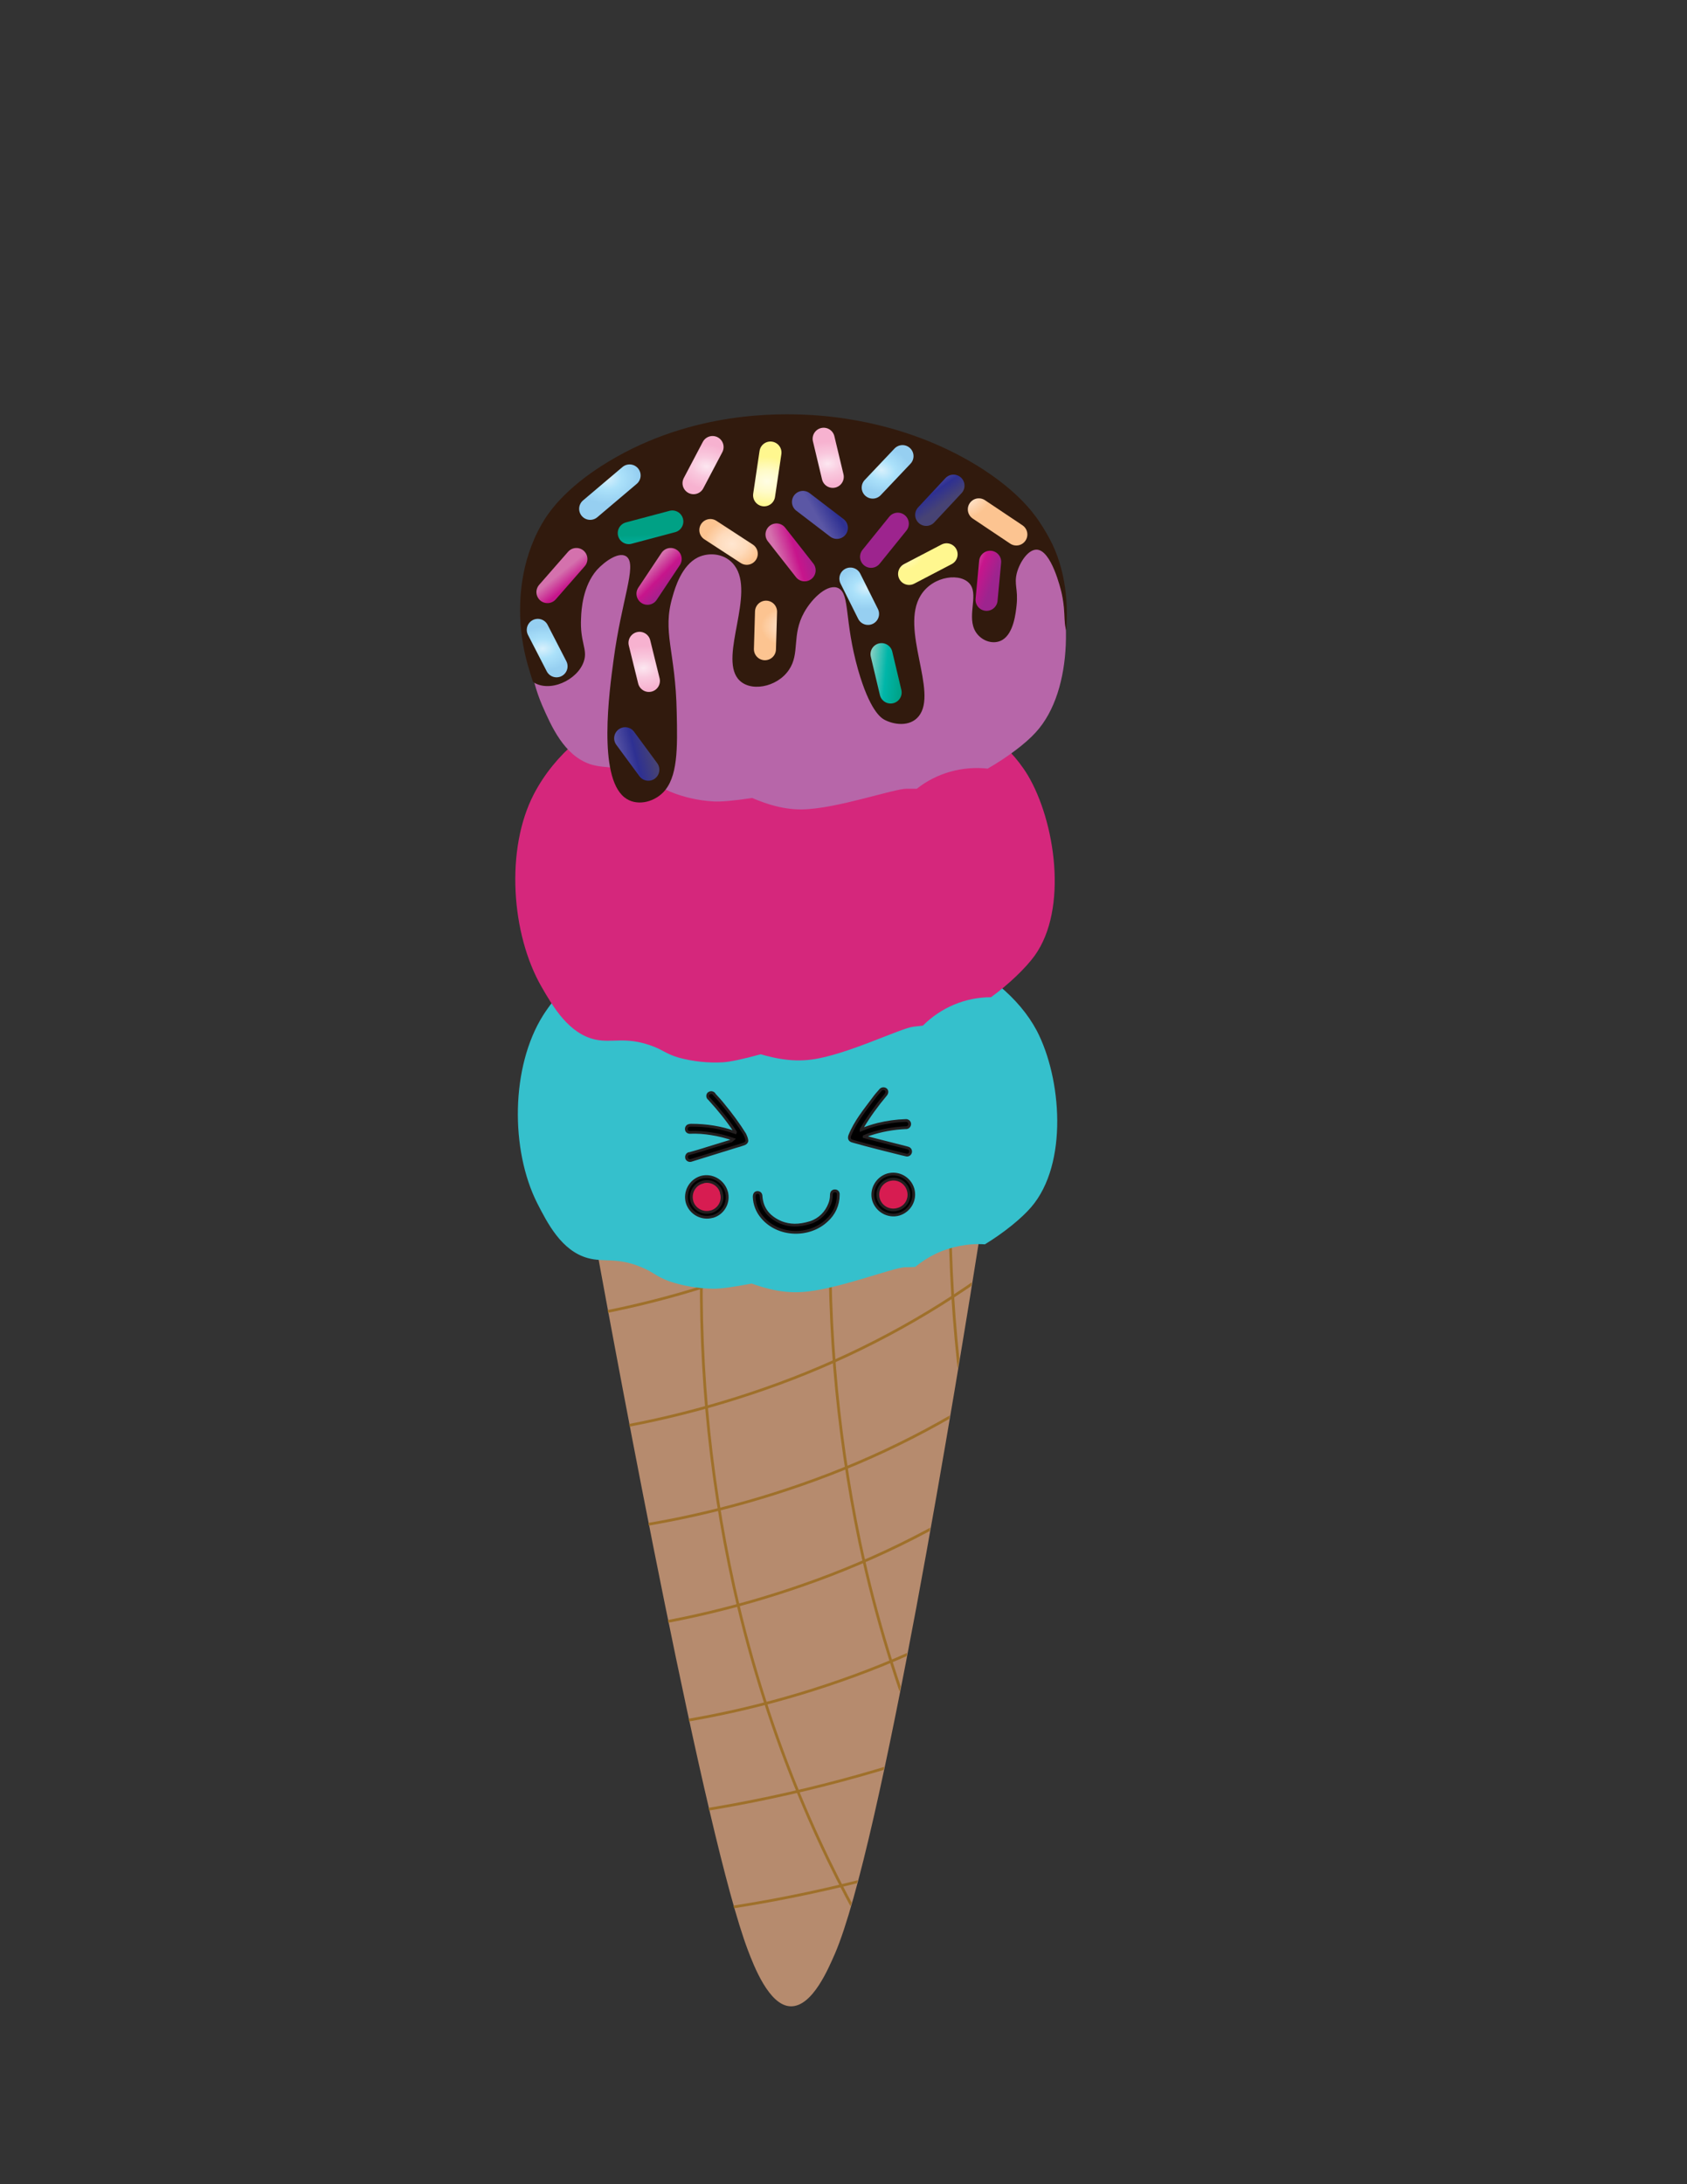 <?xml version="1.0" encoding="UTF-8"?> <!-- Generator: Adobe Illustrator 25.1.0, SVG Export Plug-In . SVG Version: 6.00 Build 0) --> <svg xmlns="http://www.w3.org/2000/svg" xmlns:xlink="http://www.w3.org/1999/xlink" version="1.1" id="Layer_1" x="0px" y="0px" viewBox="0 0 612 792" style="enable-background:new 0 0 612 792;" xml:space="preserve"><rect x="0" y="0" width="612" height="792" fill="#333333" stroke="none"/> <style type="text/css"> .st0{fill:#B68B6E;} .st1{clip-path:url(#SVGID_2_);} .st2{fill:none;stroke:#9F702A;stroke-miterlimit:10;} .st3{fill:#35C0CC;} .st4{fill:#D5277C;} .st5{fill:#B766A9;} .st6{fill:#D71C51;} .st7{stroke:#231F20;stroke-miterlimit:10;} .st8{clip-path:url(#SVGID_4_);} .st9{fill:#311A0D;} .st10{fill:none;stroke:url(#SVGID_5_);stroke-width:8;stroke-linecap:round;stroke-linejoin:round;} .st11{fill:none;stroke:url(#SVGID_6_);stroke-width:8;stroke-linecap:round;stroke-linejoin:round;} .st12{fill:none;stroke:url(#SVGID_7_);stroke-width:8;stroke-linecap:round;stroke-linejoin:round;} .st13{fill:none;stroke:url(#SVGID_8_);stroke-width:8;stroke-linecap:round;stroke-linejoin:round;} .st14{fill:none;stroke:url(#SVGID_9_);stroke-width:8;stroke-linecap:round;stroke-linejoin:round;} .st15{fill:none;stroke:url(#SVGID_10_);stroke-width:8;stroke-linecap:round;stroke-linejoin:round;} .st16{fill:none;stroke:url(#SVGID_11_);stroke-width:8;stroke-linecap:round;stroke-linejoin:round;} .st17{fill:none;stroke:url(#SVGID_12_);stroke-width:8;stroke-linecap:round;stroke-linejoin:round;} .st18{fill:none;stroke:url(#SVGID_13_);stroke-width:8;stroke-linecap:round;stroke-linejoin:round;} .st19{fill:none;stroke:url(#SVGID_14_);stroke-width:8;stroke-linecap:round;stroke-linejoin:round;} .st20{fill:none;stroke:url(#SVGID_15_);stroke-width:8;stroke-linecap:round;stroke-linejoin:round;} .st21{fill:none;stroke:url(#SVGID_16_);stroke-width:8;stroke-linecap:round;stroke-linejoin:round;} .st22{fill:none;stroke:url(#SVGID_17_);stroke-width:8;stroke-linecap:round;stroke-linejoin:round;} .st23{fill:none;stroke:url(#SVGID_18_);stroke-width:8;stroke-linecap:round;stroke-linejoin:round;} .st24{fill:none;stroke:url(#SVGID_19_);stroke-width:8;stroke-linecap:round;stroke-linejoin:round;} .st25{fill:none;stroke:url(#SVGID_20_);stroke-width:8;stroke-linecap:round;stroke-linejoin:round;} .st26{fill:none;stroke:url(#SVGID_21_);stroke-width:8;stroke-linecap:round;stroke-linejoin:round;} .st27{fill:none;stroke:url(#SVGID_22_);stroke-width:8;stroke-linecap:round;stroke-linejoin:round;} .st28{fill:none;stroke:url(#SVGID_23_);stroke-width:8;stroke-linecap:round;stroke-linejoin:round;} .st29{fill:none;stroke:url(#SVGID_24_);stroke-width:8;stroke-linecap:round;stroke-linejoin:round;} .st30{fill:none;stroke:url(#SVGID_25_);stroke-width:8;stroke-linecap:round;stroke-linejoin:round;} .st31{fill:none;stroke:url(#SVGID_26_);stroke-width:8;stroke-linecap:round;stroke-linejoin:round;} </style> <path class="st0" d="M215.3,446.6c9.6,52.6,40.6,219.8,56,260.5c2.1,5.5,7.7,20.3,15.6,20.4s13.7-13.9,16-19.1 c16.7-38.8,44.1-206.8,53.3-264.9"></path> <g> <defs> <path id="SVGID_1_" d="M215.2,446.6c9.6,52.6,40.6,219.8,56,260.5c2.1,5.5,7.7,20.3,15.5,20.4s13.7-13.9,16-19.1 c16.7-38.8,44.1-206.8,53.3-264.9"></path> </defs> <clipPath id="SVGID_2_"> <use xlink:href="#SVGID_1_" style="overflow:visible;"></use> </clipPath> <g class="st1"> <path class="st2" d="M343.8,423.2c-24,16.9-50.3,30.3-78,39.9c-25.5,8.9-52,14.8-78.8,17.5"></path> <path class="st2" d="M368.6,498.5c-24,16.9-50.3,30.3-78,39.9c-25.5,8.9-52,14.8-78.8,17.5"></path> <path class="st2" d="M382.7,569.6c-24,16.9-50.3,30.3-78,39.9c-25.5,8.9-52,14.8-78.9,17.5"></path> <path class="st2" d="M434.1,631.6c-22.2,13.6-56.3,31.4-102.4,45.1c-33.9,10-68.7,16.5-103.9,19.3"></path> <path class="st2" d="M403.3,673.8c-16-28.7-36-72.4-48.1-131c-8.7-43.1-12.1-87.2-10-131.1"></path> <path class="st2" d="M359.7,686.5c-15.9-27.9-35.7-70.5-47.8-127.3c-8.7-41.9-12.2-84.7-10.3-127.4"></path> <path class="st2" d="M316.9,705.1c-16.7-28.4-37.7-71.7-50.6-129.5c-9.4-42.5-13.2-86-11.5-129.4"></path> <path class="st2" d="M268.8,718.4c-15.6-28.5-35-72-46.6-130.2c-8.4-42.9-11.6-86.8-9.4-130.5"></path> <path class="st2" d="M355.1,463.8c-24,16.9-50.3,30.3-78,39.9c-25.5,8.9-52,14.8-78.8,17.5"></path> <path class="st2" d="M369.2,534.9c-24,16.9-50.3,30.3-78,39.9c-25.5,8.9-52,14.8-78.8,17.5"></path> <path class="st2" d="M420.5,596.9c-22.2,13.6-56.3,31.4-102.4,45.1c-33.9,10-68.7,16.5-103.9,19.3"></path> </g> </g> <path class="st3" d="M374.1,437.7C314,456.8,269,467.5,258.6,467.3c-5.4-0.1-10.7-1-15.8-2.7c-4.9-1.8-5.5-3.2-10.1-5.1 c-8.8-3.7-13.5-1.7-19.4-3.3c-9.6-2.6-14.7-12.7-18.4-19.9c-9.8-19.4-9.6-49.5,2.1-68.1c34.4-54.2,153.5-42.6,179.1,5.5 C385.1,390.9,387.6,422,374.1,437.7c-3.4,4-9.9,9.3-16.8,13.5c-6.1-0.4-12.3,0.8-17.8,3.4c-2.7,1.3-5.2,2.9-7.5,4.8 c-2,0.1-3.5,0.1-3.6,0.1c-4.5,0.1-25.1,8.3-37.6,9c-15.6,1-28.1-8.9-42.3-11.5c-0.7-0.1-3.8-0.7-8.1-1.7c0,0-4.3-1-8-2 c-2.9-0.8-12.4-4.4-25.2-9.9"></path> <path class="st4" d="M375.3,346.6c-58.6,23.8-102.6,38-113.1,38.6c-5.4,0.3-10.8-0.3-16-1.7c-5-1.5-5.7-2.9-10.4-4.5 c-9.1-3.1-13.6-0.8-19.6-2c-9.8-2-15.6-12-19.7-19.1c-11.1-19.2-13.2-50.1-2.8-70c30.4-58.1,150.1-54.6,179.1-6.9 C382.8,297.7,387.6,329.6,375.3,346.6c-3.2,4.4-9.3,10.3-15.8,15c-9.3,0-18.1,3.7-24.7,10.3c-2,0.2-3.5,0.4-3.5,0.4 c-4.5,0.5-24.4,10.3-36.9,11.9c-15.5,2.1-28.7-7.1-43-8.8c-0.7-0.1-3.9-0.4-8.2-1.1c0,0-4.3-0.7-8.1-1.5c-2.9-0.6-12.7-3.6-25.8-8.4 "></path> <path class="st5" d="M375.7,265.6c-61,16.8-106.4,25.7-116.9,25c-5.4-0.3-10.7-1.5-15.6-3.5c-4.8-2.1-5.4-3.5-9.8-5.7 c-8.6-4.2-13.4-2.4-19.3-4.3c-9.5-3.2-14.1-13.8-17.4-21.3c-8.8-20.4-7.2-51.4,5.4-69.9c37-54.1,155.4-36.5,178.6,14.2 C389,218,389.9,250.2,375.7,265.6c-3.6,4-10.4,9.1-17.4,13.1c-9.2-1-18.5,1.6-25.7,7.3c-2,0-3.5,0-3.6,0c-4.5-0.1-25.5,7.3-38,7.5 c-15.6,0.2-27.7-10.5-41.7-13.9c-0.7-0.2-3.8-0.9-8-2.1c0,0-4.2-1.2-7.9-2.5c-2.8-1-12.2-5.1-24.7-11.3"></path> <circle class="st6" cx="256.4" cy="434.3" r="6.8"></circle> <circle class="st6" cx="324.1" cy="433.1" r="6.8"></circle> <path class="st7" d="M313.5,412.2l3.4,0.9l11.8,3c0.2,0.1,0.5,0.1,0.7,0.2c0.7,0.2,1.1,0.9,0.9,1.6s-0.9,1.1-1.6,0.9 c-0.6-0.1-1.1-0.3-1.7-0.4c-5.9-1.5-11.8-2.9-17.7-4.6c-1.1-0.3-1.4-1-1-2.1c2-5,5.4-9.1,8.6-13.4c0.7-1,1.6-2,2.4-2.9 c0.4-0.6,1.2-0.8,1.8-0.5c0.1,0,0.1,0.1,0.2,0.1c0.6,0.5,0.6,1.3,0,2c-3.2,3.8-6.1,7.8-8.6,12l-0.3,0.5c0,0.1,0,0.1,0,0.2 c1.9-0.8,4-1.5,6-2c3.3-0.8,6.7-1.3,10.1-1.4c0.7-0.1,1.4,0.4,1.5,1.1c0.1,0.7-0.4,1.4-1.1,1.5c-0.1,0-0.2,0-0.3,0 c-4.5,0.2-8.9,1-13.1,2.4c-0.7,0.2-1.3,0.5-2,0.8L313.5,412.2z"></path> <path class="st7" d="M266,413.1c-2.6-0.9-5.3-1.6-8-2c-2.5-0.4-5-0.6-7.5-0.5c-0.7,0.1-1.4-0.3-1.5-1c-0.1-0.7,0.3-1.4,1-1.5 c0.3-0.1,0.5-0.1,0.8-0.1c5.4,0,10.7,0.8,15.7,2.6l0.3,0.1c0.1-0.2-0.1-0.3-0.2-0.5c-2.7-4.1-5.8-7.9-9.1-11.5 c-0.1-0.1-0.2-0.3-0.4-0.4c-0.5-0.5-0.5-1.3,0-1.8c0,0,0,0,0.1,0c0.5-0.5,1.3-0.4,1.8,0.1c0,0,0,0,0,0.1c1.2,1.3,2.4,2.6,3.5,4 c2.8,3.4,5.4,6.9,7.7,10.6c0.3,0.7,0.6,1.3,0.7,2c0.2,0.6-0.2,1.2-1,1.5c-1.1,0.4-2.1,0.7-3.2,1l-15.8,4.9c-0.7,0.3-1.5,0-1.8-0.7 c0,0,0-0.1,0-0.1c-0.2-0.7,0.2-1.4,0.8-1.6c0.1,0,0.1,0,0.2,0c2.1-0.6,4.3-1.2,6.4-1.9c2.9-0.9,5.9-1.8,8.8-2.7L266,413.1z"></path> <path class="st7" d="M294,443.3c3.3-1.1,5.8-3.6,7-6.8c0.4-1,0.6-2.1,0.6-3.2c0-1,0.5-1.5,1.3-1.5s1.3,0.6,1.2,1.5 c0,3.6-1.5,6.9-4.2,9.3c-6.4,6-17.6,5.7-23.4-1.2c-1.8-2.1-2.8-4.7-2.9-7.4c0-1,0.4-1.6,1.2-1.6s1.3,0.5,1.3,1.5 c0.4,4.7,3.1,7.6,7.3,9.4C286.6,444.5,289.7,444.6,294,443.3z"></path> <path class="st7" d="M326.1,440.3c-3.9,1.1-8-1.2-9.2-5.1c-1.1-3.9,1.2-8,5.1-9.2c3.9-1.1,8,1.1,9.2,5.1 C332.3,435,330.1,439.1,326.1,440.3z M325.7,438.5c3-0.8,4.7-3.9,3.8-6.9c0,0,0,0,0,0c-0.9-3-4-4.7-7-3.8s-4.7,4-3.8,7 C319.6,437.7,322.7,439.4,325.7,438.5z"></path> <path class="st7" d="M263.5,432c1.2,3.9-1.1,8-4.9,9.1c0,0-0.1,0-0.1,0c-3.9,1.1-8-1.1-9.2-5c-1.1-3.9,1.1-8,5-9.2 C258.2,425.8,262.3,428.1,263.5,432C263.4,432,263.4,432,263.5,432z M261.7,432.4c-0.8-2.9-3.8-4.6-6.7-3.8c-0.1,0-0.2,0-0.2,0.1 c-2.9,0.8-4.6,3.9-3.8,6.8c0,0,0,0.1,0,0.1c0.9,3,4,4.6,6.9,3.8c0,0,0.1,0,0.1,0c2.9-0.9,4.6-3.9,3.7-6.8 C261.7,432.5,261.7,432.5,261.7,432.4L261.7,432.4z"></path> <g> <defs> <path id="SVGID_3_" d="M292.7,150.4c-9.4-0.4-41.2-1.6-72,17c-16.4,9.9-22.2,19.2-24.2,22.7c-8.1,14.1-7.9,28.5-7.8,33.2 c0.2,6.9,1.4,13.7,3.5,20.3c3,10.1,6.3,15,7.8,18.6c11.2,28-58.4,73.7-46.1,106.7c0.3,0.8,0.9,2,2.2,4.4 c6.2,11.7,22.1,36.7,56.2,53.9c42.7,21.6,96.2,22.7,138.1,6.6c18.8-7.3,59.3-21.8,61.6-46.8c2.4-26.6-42.1-32.9-46.4-69.9 c-3.3-28.1,18.8-55.6,21.2-88.7c1.2-15.8-2.7-26.1-5-31c-1.4-2.9-3-5.6-4.8-8.3c-2.8-4.1-8.2-11-20.5-19 C330.3,153.3,303,150.9,292.7,150.4z"></path> </defs> <clipPath id="SVGID_4_"> <use xlink:href="#SVGID_3_" style="overflow:visible;"></use> </clipPath> <g class="st8"> <path class="st9" d="M174.8,149.5c154.6-17.9,311.2-4.6,460.5,39.2l-3.5,74.7c-1.2,2.5-3.3,6.1-5.9,6.2c-4.4,0.1-7.3-10.3-8.7-15 c-5.3-18.4-1.3-29.1-6-33.1c-3.7-3.1-10.6-0.3-14.5,4.6c-2.5,3.1-5.1,8.6-6,42.4c-0.5,16.7,0,22.5-3.5,26.2 c-3.9,4.1-11.3,4.3-16.1-0.2c-12.5-11.5-8.7-55.2-8.4-58.3c0.5-4.9,1.4-12.6-1.9-16.5c-2.7-3.1-8.1-3.8-11.2-0.5 c-6.2,6.4,2.4,22.5-4.9,37.2c-0.3,0.6-5.2,10.2-10.8,9.4c-4.9-0.7-7.6-9-8.4-11.5c-4.3-13.1,1.1-22.8-3.6-28.3 c-2.2-2.6-5.9-3.3-8.9-1.6c-2.7,1.8-3.9,6.1-6.1,25.4c-2,17.7-2,22.8-5.2,25.5c-3.4,2.8-8.6,1.6-11.6-1.7 c-1.5-1.7-2.9-4.5-3.5-21.2c-0.5-15.8,0.5-18.6-1.5-24.1c-1.9-4.9-6.2-11.5-11.5-11.7c-9.6-0.3-16.5,20.4-17.2,22.6 c-3.7,11.4-1.6,15.9-4.3,42.5c-2.1,20.5-4,24.7-6.7,27.2c-5,4.8-14,5.2-19.2-0.3c-2.5-2.6-7.1-9.9-0.7-69.6 c2.7-24.9,5.1-39.1-1.4-46.9c-2.7-3.2-7.6-6.1-11.4-4s-5.5,8.5-7,14.9c-1.9,7.9-0.9,10.5-3.2,20.3c-2.1,8.9-3.7,10.3-4.5,10.9 c-3.1,2.1-7.7,0.2-10.1-3.4c-2.7-4-0.9-7.5-2.8-15.9c-0.3-1.2-3.7-15.6-9.1-15.6c-3,0-6,4.4-7.1,8.4c-1.1,4.3,0.5,5.8-0.1,11.7 c-0.3,2.7-1,10.1-5.1,12.6c-3.1,1.9-7.5,0.6-9.7-2.8c-3.4-5.4,0.9-12.9-1.9-17.1c-3.1-4.6-13.6-3.5-18.1,3.8 c-7.6,12.3,6.4,35-0.7,43.8c-3.2,4-9.2,3.1-12.6,1.2c-1.2-0.7-5.2-3.4-9.4-18c-5.1-18-2.9-27.4-7.1-29.6 c-3.7-1.9-9.5,3.4-12.5,8.8c-4.6,8.3-1.4,14.8-5.5,20.8c-4.3,6.4-14.4,8.3-18.5,3.2c-6.7-8.4,6.3-30.8-1.2-41 c-3.2-4.4-9.1-5-13.3-3c-5.9,2.9-8.3,11-9.2,14.2c-3.9,13.1,1.1,19.6,1.5,42.1c0.3,13,0.4,23.6-5,29c-3.7,3.7-9.9,5-14,1.7 c-9.6-7.7-5.5-38.2-3.9-49.9c2.9-21.7,8.4-33.9,4.9-37.2c-2.6-2.4-8.1,1.5-11,4.7c-5.1,5.9-5.6,14.4-5.7,17.3 c-0.5,8.9,2.5,11.4,1,15.8c-2.2,6.8-12.6,11.7-18.7,7.3c-10.4-7.5-2.7-40.6-12.7-43.9c-1.7-0.6-4.4-0.8-8.3,1.4L174.8,149.5z"></path> </g> </g> <linearGradient id="SVGID_5_" gradientUnits="userSpaceOnUse" x1="1359.745" y1="83.917" x2="1370.485" y2="83.917" gradientTransform="matrix(0.68 0.73 0.68 -0.55 -778.58 -738.54)"> <stop offset="0" style="stop-color:#D471AD"></stop> <stop offset="0.5" style="stop-color:#C7158C"></stop> <stop offset="1" style="stop-color:#9D248E"></stop> </linearGradient> <line class="st10" x1="209.1" y1="202.7" x2="198.6" y2="214.7"></line> <linearGradient id="SVGID_6_" gradientUnits="userSpaceOnUse" x1="-82.913" y1="961.014" x2="-69.013" y2="961.014" gradientTransform="matrix(0.93 -0.35 -0.26 -0.85 609.03 989.93)"> <stop offset="0" style="stop-color:#D471AD"></stop> <stop offset="0.5" style="stop-color:#C7158C"></stop> <stop offset="1" style="stop-color:#9D248E"></stop> </linearGradient> <line class="st11" x1="281.7" y1="193.8" x2="291.9" y2="206.8"></line> <linearGradient id="SVGID_7_" gradientUnits="userSpaceOnUse" x1="1547.913" y1="29.247" x2="1558.783" y2="29.247" gradientTransform="matrix(0.66 0.74 0.65 -0.46 -705.59 -957.22)"> <stop offset="0" style="stop-color:#5B57A5"></stop> <stop offset="0.5" style="stop-color:#2E3092"></stop> <stop offset="1" style="stop-color:#474374"></stop> </linearGradient> <line class="st12" x1="345.9" y1="176.1" x2="336" y2="186.7"></line> <linearGradient id="SVGID_8_" gradientUnits="userSpaceOnUse" x1="1647.062" y1="-67.062" x2="1657.932" y2="-67.062" gradientTransform="matrix(0.77 0.62 0.57 -0.58 -994.68 -854.11)"> <stop offset="0" style="stop-color:#D471AD"></stop> <stop offset="0.5" style="stop-color:#C7158C"></stop> <stop offset="1" style="stop-color:#9D248E"></stop> </linearGradient> <line class="st13" x1="243.3" y1="202.7" x2="234.9" y2="215.3"></line> <linearGradient id="SVGID_9_" gradientUnits="userSpaceOnUse" x1="1447.274" y1="123.5" x2="1458.064" y2="123.5" gradientTransform="matrix(0.7 0.7 0.65 -0.55 -783.56 -760.25)"> <stop offset="0" style="stop-color:#D471AD"></stop> <stop offset="0.5" style="stop-color:#C7158C"></stop> <stop offset="1" style="stop-color:#9D248E"></stop> </linearGradient> <line class="st14" x1="325.7" y1="189.9" x2="316" y2="201.9"></line> <linearGradient id="SVGID_10_" gradientUnits="userSpaceOnUse" x1="773.287" y1="155.424" x2="785.157" y2="155.424" gradientTransform="matrix(0.95 0.27 0.3 -0.76 -432.33 117.21)"> <stop offset="0" style="stop-color:#D471AD"></stop> <stop offset="0.5" style="stop-color:#C7158C"></stop> <stop offset="1" style="stop-color:#9D248E"></stop> </linearGradient> <line class="st15" x1="359.2" y1="203.7" x2="357.9" y2="217.5"></line> <linearGradient id="SVGID_11_" gradientUnits="userSpaceOnUse" x1="-66.875" y1="3126.564" x2="-55.135" y2="3126.564" gradientTransform="matrix(-0.14 -0.98 -0.8 3.000000e-02 2729.88 45.87)"> <stop offset="1.000000e-02" style="stop-color:#8AD0C3"></stop> <stop offset="0.5" style="stop-color:#00B6A9"></stop> <stop offset="1" style="stop-color:#00A185"></stop> </linearGradient> <line class="st16" x1="228.1" y1="193.3" x2="243.9" y2="189.1"></line> <radialGradient id="SVGID_12_" cx="-2589.303" cy="1863.823" r="9.77" gradientTransform="matrix(-0.67 -0.84 -1.01 0.51 367.74 -2952.37)" gradientUnits="userSpaceOnUse"> <stop offset="1.000000e-02" style="stop-color:#D7F0FC"></stop> <stop offset="0.45" style="stop-color:#ABE1FA"></stop> <stop offset="1" style="stop-color:#96CFF1"></stop> </radialGradient> <line class="st17" x1="214.1" y1="184.5" x2="228.4" y2="172.4"></line> <radialGradient id="SVGID_13_" cx="259.644" cy="-229.534" r="9.77" gradientTransform="matrix(1.17 -0.12 -0.1 -0.79 -12.25 62.91)" gradientUnits="userSpaceOnUse"> <stop offset="1.000000e-02" style="stop-color:#D7F0FC"></stop> <stop offset="0.45" style="stop-color:#ABE1FA"></stop> <stop offset="1" style="stop-color:#96CFF1"></stop> </radialGradient> <line class="st18" x1="308.5" y1="209.8" x2="314.9" y2="222.6"></line> <radialGradient id="SVGID_14_" cx="-149.938" cy="1573.408" r="9.77" gradientTransform="matrix(1 0.57 0.65 -0.64 -616.45 1261.61)" gradientUnits="userSpaceOnUse"> <stop offset="1.000000e-02" style="stop-color:#FCE6F0"></stop> <stop offset="0.45" style="stop-color:#F9C9DE"></stop> <stop offset="1" style="stop-color:#F7B2D0"></stop> </radialGradient> <line class="st19" x1="258.5" y1="162.1" x2="251.6" y2="175.2"></line> <linearGradient id="SVGID_15_" gradientUnits="userSpaceOnUse" x1="-60.777" y1="648.066" x2="-47.157" y2="648.066" gradientTransform="matrix(0.93 -0.33 -0.19 -0.78 403.83 761.25)"> <stop offset="0" style="stop-color:#5B57A5"></stop> <stop offset="0.5" style="stop-color:#2E3092"></stop> <stop offset="1" style="stop-color:#474374"></stop> </linearGradient> <line class="st20" x1="226.8" y1="267.7" x2="235.2" y2="279.1"></line> <radialGradient id="SVGID_16_" cx="1494.494" cy="96.121" r="9.77" gradientTransform="matrix(0.8 0.75 0.83 -0.5 -955.64 -902.37)" gradientUnits="userSpaceOnUse"> <stop offset="1.000000e-02" style="stop-color:#D7F0FC"></stop> <stop offset="0.45" style="stop-color:#ABE1FA"></stop> <stop offset="1" style="stop-color:#96CFF1"></stop> </radialGradient> <line class="st21" x1="327.4" y1="165.4" x2="316.6" y2="176.8"></line> <radialGradient id="SVGID_17_" cx="616.868" cy="316.561" r="9.77" gradientTransform="matrix(1.15 0.34 0.41 -0.84 -560.91 230.7)" gradientUnits="userSpaceOnUse"> <stop offset="1.000000e-02" style="stop-color:#FFFDE3"></stop> <stop offset="0.45" style="stop-color:#FFFBC8"></stop> <stop offset="1" style="stop-color:#FFF78F"></stop> </radialGradient> <line class="st22" x1="279.5" y1="164.1" x2="277.2" y2="179.6"></line> <radialGradient id="SVGID_18_" cx="237.717" cy="659.602" r="9.3" gradientTransform="matrix(1.1 0.11 0.18 -0.96 -114.68 804.29)" gradientUnits="userSpaceOnUse"> <stop offset="1.000000e-02" style="stop-color:#FFE6D0"></stop> <stop offset="0.51" style="stop-color:#FEDBBC"></stop> <stop offset="1" style="stop-color:#FCC491"></stop> </radialGradient> <line class="st23" x1="257.7" y1="192.2" x2="270.9" y2="200.8"></line> <radialGradient id="SVGID_19_" cx="-2816.705" cy="3916.462" r="9.77" gradientTransform="matrix(-1.18 -0.22 -0.3 0.75 -1860.83 -3329.6)" gradientUnits="userSpaceOnUse"> <stop offset="1.000000e-02" style="stop-color:#FFE6D0"></stop> <stop offset="0.51" style="stop-color:#FEDBBC"></stop> <stop offset="1" style="stop-color:#FCC491"></stop> </radialGradient> <line class="st24" x1="277.5" y1="235.4" x2="277.9" y2="221.8"></line> <radialGradient id="SVGID_20_" cx="2026.589" cy="42.988" r="9.77" gradientTransform="matrix(0.47 0.91 0.92 -0.2 -667.02 -1637.95)" gradientUnits="userSpaceOnUse"> <stop offset="1.000000e-02" style="stop-color:#FFFDE3"></stop> <stop offset="0.45" style="stop-color:#FFFBC8"></stop> <stop offset="1" style="stop-color:#FFF78F"></stop> </radialGradient> <line class="st25" x1="343.4" y1="201" x2="329.8" y2="208.1"></line> <linearGradient id="SVGID_21_" gradientUnits="userSpaceOnUse" x1="-240.366" y1="1337.598" x2="-226.336" y2="1337.598" gradientTransform="matrix(0.8 -0.58 -0.4 -0.7 1023.76 984.35)"> <stop offset="0" style="stop-color:#5B57A5"></stop> <stop offset="0.5" style="stop-color:#2E3092"></stop> <stop offset="1" style="stop-color:#474374"></stop> </linearGradient> <line class="st26" x1="291.3" y1="182" x2="303.6" y2="191.4"></line> <radialGradient id="SVGID_22_" cx="246.09" cy="477.374" r="9.77" gradientTransform="matrix(1.21 2.000000e-02 9.000000e-02 -0.82 -40.46 554.67)" gradientUnits="userSpaceOnUse"> <stop offset="1.000000e-02" style="stop-color:#FCE6F0"></stop> <stop offset="0.45" style="stop-color:#F9C9DE"></stop> <stop offset="1" style="stop-color:#F7B2D0"></stop> </radialGradient> <line class="st27" x1="298.8" y1="159.1" x2="302.1" y2="172.9"></line> <linearGradient id="SVGID_23_" gradientUnits="userSpaceOnUse" x1="370.225" y1="376.29" x2="382.98" y2="376.29" gradientTransform="matrix(0.99 1.000000e-02 8.000000e-02 -0.82 -81.62 548.96)"> <stop offset="1.000000e-02" style="stop-color:#8AD0C3"></stop> <stop offset="0.5" style="stop-color:#00B6A9"></stop> <stop offset="1" style="stop-color:#00A185"></stop> </linearGradient> <line class="st28" x1="319.8" y1="237.2" x2="323.1" y2="251.1"></line> <radialGradient id="SVGID_24_" cx="197.67" cy="385.844" r="9.77" gradientTransform="matrix(1.21 2.000000e-02 9.000000e-02 -0.82 -40.46 554.67)" gradientUnits="userSpaceOnUse"> <stop offset="1.000000e-02" style="stop-color:#FCE6F0"></stop> <stop offset="0.45" style="stop-color:#F9C9DE"></stop> <stop offset="1" style="stop-color:#F7B2D0"></stop> </radialGradient> <line class="st29" x1="232" y1="233.1" x2="235.4" y2="246.9"></line> <radialGradient id="SVGID_25_" cx="158.9" cy="-201.978" r="9.77" gradientTransform="matrix(1.17 -0.12 -0.12 -0.81 -13.31 90.72)" gradientUnits="userSpaceOnUse"> <stop offset="1.000000e-02" style="stop-color:#D7F0FC"></stop> <stop offset="0.45" style="stop-color:#ABE1FA"></stop> <stop offset="1" style="stop-color:#96CFF1"></stop> </radialGradient> <line class="st30" x1="195.1" y1="228.4" x2="201.9" y2="241.6"></line> <radialGradient id="SVGID_26_" cx="-2591.553" cy="5408.207" r="9.77" gradientTransform="matrix(-0.9 0.64 0.59 0.69 -5173.63 -1893.69)" gradientUnits="userSpaceOnUse"> <stop offset="1.000000e-02" style="stop-color:#FFE6D0"></stop> <stop offset="0.51" style="stop-color:#FEDBBC"></stop> <stop offset="1" style="stop-color:#FCC491"></stop> </radialGradient> <line class="st31" x1="368.7" y1="193.8" x2="355.1" y2="184.7"></line> </svg> 